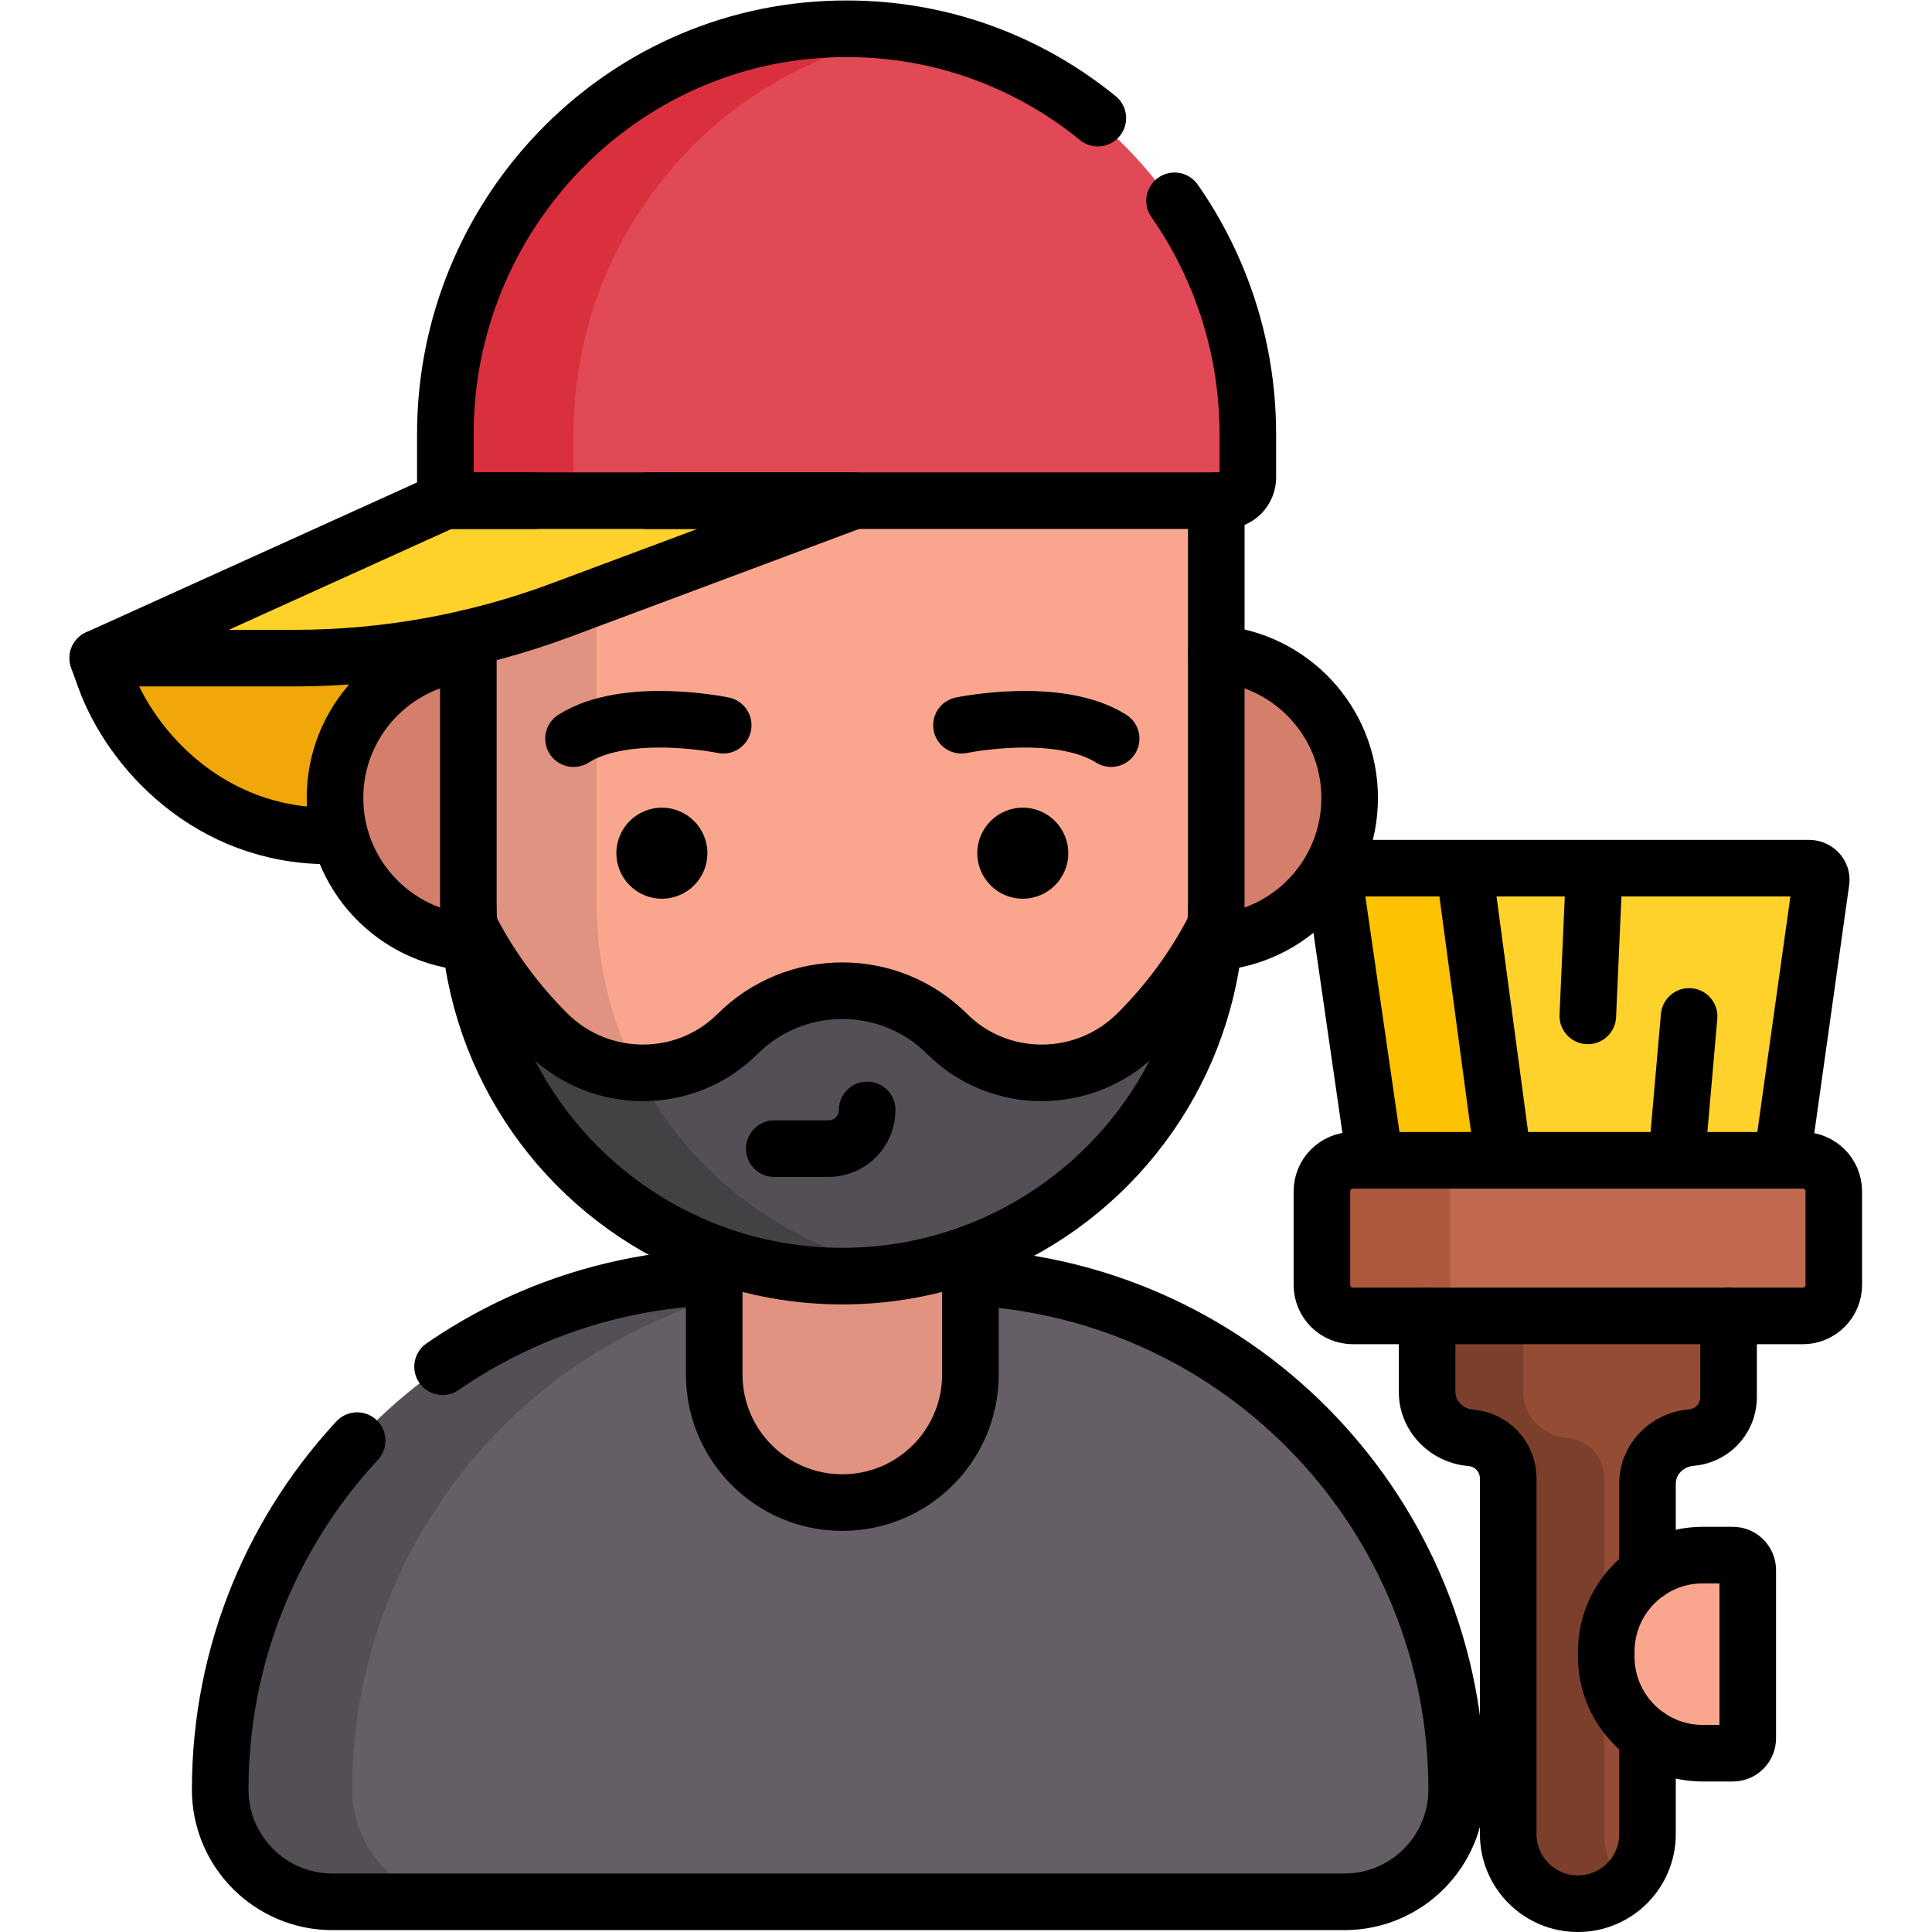 <?xml version="1.0" encoding="UTF-8" standalone="no"?>
<!-- Created with Inkscape (http://www.inkscape.org/) -->
<svg xmlns="http://www.w3.org/2000/svg" xmlns:svg="http://www.w3.org/2000/svg" version="1.1" id="svg1665" xml:space="preserve" width="682.667" height="682.667" viewBox="0 0 682.667 682.667">
  <defs id="defs1669">
    <clipPath id="clipPath1679">
      <path d="M 0,512 H 512 V 0 H 0 Z" id="path1677"></path>
    </clipPath>
  </defs>
  <g id="g1671" transform="matrix(1.333,0,0,-1.333,0,682.667)">
    <g id="g1673">
      <g id="g1675" clip-path="url(#clipPath1679)">
        <g id="g1681" transform="translate(377.263,168.649)">
          <path d="m 0,0 v -25.561 c 0,-6.389 5.237,-11.604 11.606,-12.107 2.625,-0.207 4.988,-1.358 6.741,-3.115 1.946,-1.942 3.149,-4.633 3.149,-7.599 v -94.311 c 0,-10.195 8.265,-18.456 18.46,-18.456 10.195,0 18.46,8.265 18.46,18.46 v 92.982 c 0,6.389 5.236,11.603 11.605,12.107 2.625,0.207 4.989,1.358 6.741,3.116 1.947,1.941 3.149,4.632 3.149,7.598 V 0 Z" style="fill:#954c35;fill-opacity:1;fill-rule:nonzero;stroke:none" id="path1683"></path>
        </g>
        <g id="g1685" transform="translate(430.47,13.1)">
          <path d="m 0,0 c -0.07,-0.07 -0.13,-0.13 -0.2,-0.2 -3.34,-3.34 -7.95,-5.4 -13.05,-5.4 -10.2,0 -18.46,8.26 -18.46,18.46 v 94.31 c 0,2.96 -1.2,5.65 -3.15,7.6 -1.75,1.75 -4.119,2.9 -6.74,3.11 -6.37,0.5 -11.61,5.72 -11.61,12.11 v 25.56 h 26.5 v -25.56 c 0,-6.39 5.24,-11.61 11.61,-12.11 2.621,-0.21 4.99,-1.36 6.74,-3.11 1.95,-1.95 3.15,-4.64 3.15,-7.6 V 12.86 C -5.21,7.86 -3.229,3.32 0,0" style="fill:#7c3f2c;fill-opacity:1;fill-rule:nonzero;stroke:none" id="path1687"></path>
        </g>
        <g id="g1689" transform="translate(481.71,278.55)">
          <path d="m 0,0 -13.12,-93.36 h -102.34 l -13.52,93.35 c -0.27,1.83 1.27,3.46 3.26,3.46 H -3.26 C -1.27,3.45 0.26,1.83 0,0" style="fill:#fed22b;fill-opacity:1;fill-rule:nonzero;stroke:none" id="path1691"></path>
        </g>
        <g id="g1693" transform="translate(401.25,185.19)">
          <path d="m 0,0 h -35 l -13.52,93.35 c -0.27,1.83 1.27,3.46 3.26,3.46 h 35 c -1.99,0 -3.53,-1.63 -3.26,-3.46 z" style="fill:#fdc202;fill-opacity:1;fill-rule:nonzero;stroke:none" id="path1695"></path>
        </g>
        <g id="g1697" transform="translate(250.151,173.726)">
          <path d="m 0,0 h -55.802 c -75.714,0 -135.977,-61.437 -135.977,-135.967 0,-16.435 13.322,-29.758 29.758,-29.758 h 268.24 c 16.435,0 29.758,13.323 29.758,29.758 C 135.977,-61.421 75.699,0 0,0" style="fill:#655e67;fill-opacity:1;fill-rule:nonzero;stroke:none" id="path1699"></path>
        </g>
        <g id="g1701" transform="translate(93.37,37.76)">
          <path d="m 0,0 c 0,-16.44 13.32,-29.76 29.76,-29.76 h -35 C -21.68,-29.76 -35,-16.44 -35,0 c 0,74.53 60.27,135.97 135.98,135.97 h 35 C 60.27,135.97 0,74.53 0,0" style="fill:#544f56;fill-opacity:1;fill-rule:nonzero;stroke:none" id="path1703"></path>
        </g>
        <g id="g1705" transform="translate(24.878,337.674)">
          <path d="m 0,0 1.866,-5.18 c 6.926,-19.227 27.872,-41.939 59.271,-41.939 l 37.11,0.445 v 61.5 z" style="fill:#f0a70a;fill-opacity:1;fill-rule:nonzero;stroke:none" id="path1707"></path>
        </g>
        <g id="g1709" transform="translate(222.25,113.829)">
          <path d="M 0,0 V 0 C -18.756,0 -33.961,15.205 -33.961,33.961 V 110.29 H 33.961 V 33.961 C 33.961,15.205 18.756,0 0,0" style="fill:#e09380;fill-opacity:1;fill-rule:nonzero;stroke:none" id="path1711"></path>
        </g>
        <g id="g1713" transform="translate(164.535,300.605)">
          <path d="m 0,0 c 0,-21.199 -17.185,-38.383 -38.384,-38.383 -21.199,0 -38.384,17.184 -38.384,38.383 0,21.199 17.185,38.384 38.384,38.384 C -17.185,38.384 0,21.199 0,0" style="fill:#d47f6c;fill-opacity:1;fill-rule:nonzero;stroke:none" id="path1715"></path>
        </g>
        <g id="g1717" transform="translate(356.732,300.599)">
          <path d="m 0,0 c 0,-21.199 -17.185,-38.384 -38.384,-38.384 -21.199,0 -38.384,17.185 -38.384,38.384 0,21.199 17.185,38.384 38.384,38.384 C -17.185,38.384 0,21.199 0,0" style="fill:#d47f6c;fill-opacity:1;fill-rule:nonzero;stroke:none" id="path1719"></path>
        </g>
        <g id="g1721" transform="translate(321.38,393)">
          <path d="m 0,0 v -120.02 c 0,-2.19 -0.07,-4.36 -0.21,-6.51 -0.13,-1.99 -0.32,-3.97 -0.57,-5.93 -6.11,-48.88 -47.82,-86.68 -98.35,-86.68 -50.54,0 -92.24,37.81 -98.35,86.69 -0.25,1.98 -0.45,3.99 -0.57,6.02 -0.14,2.12 -0.21,4.26 -0.21,6.41 V 0 c 0,11.43 9.26,20.7 20.71,20.7 H -20.71 C -9.26,20.7 0,11.43 0,0" style="fill:#faa68e;fill-opacity:1;fill-rule:nonzero;stroke:none" id="path1723"></path>
        </g>
        <g id="g1725" transform="translate(476.823,163.305)">
          <path d="m 0,0 h -119.208 c -4.549,0 -8.236,3.687 -8.236,8.236 v 24.781 c 0,4.548 3.687,8.235 8.236,8.235 L 0,41.252 c 4.548,0 8.236,-3.687 8.236,-8.235 V 8.236 C 8.236,3.687 4.548,0 0,0" style="fill:#c0694e;fill-opacity:1;fill-rule:nonzero;stroke:none" id="path1727"></path>
        </g>
        <g id="g1729" transform="translate(458.286,47.393)">
          <path d="m 0,0 h -7.943 c -14.136,0 -25.596,11.459 -25.596,25.595 v 1.324 c 0,14.136 11.46,25.596 25.596,25.596 H 0 c 2.194,0 3.972,-1.779 3.972,-3.972 V 3.972 C 3.972,1.778 2.194,0 0,0" style="fill:#faa68e;fill-opacity:1;fill-rule:nonzero;stroke:none" id="path1731"></path>
        </g>
        <g id="g1733" transform="translate(239.75,175.4)">
          <path d="m 0,0 c -5.68,-1.01 -11.53,-1.54 -17.5,-1.54 -50.54,0 -92.24,37.81 -98.35,86.69 -0.52,4.06 -0.78,8.22 -0.78,12.43 V 217.6 c 0,11.43 9.26,20.7 20.71,20.7 h 35 c -11.45,0 -20.71,-9.27 -20.71,-20.7 V 97.58 c 0,-4.21 0.26,-8.37 0.78,-12.43 C -75.46,42.05 -42.4,7.55 0,0" style="fill:#e09380;fill-opacity:1;fill-rule:nonzero;stroke:none" id="path1735"></path>
        </g>
        <g id="g1737" transform="translate(117.021,379.409)">
          <path d="m 0,0 -92.143,-41.735 h 52.101 c 24.198,0 48.199,4.336 70.867,12.801 L 108.295,0 Z" style="fill:#fed22b;fill-opacity:1;fill-rule:nonzero;stroke:none" id="path1739"></path>
        </g>
        <g id="g1741" transform="translate(321.17,266.47)">
          <path d="m 0,0 c -0.13,-1.99 -0.32,-3.97 -0.57,-5.93 -6.11,-48.88 -47.82,-86.68 -98.35,-86.68 -50.54,0 -92.24,37.81 -98.35,86.69 -0.25,1.98 -0.45,3.99 -0.57,6.02 l 0.57,-1.01 c 5.32,-10.19 12.18,-19.45 20.27,-27.47 13.86,-13.74 36.44,-13.85 50.27,-0.07 15.35,15.31 40.24,15.34 55.62,0 13.84,-13.79 36.43,-13.67 50.29,0.09 0.11,0.11 0.22,0.22 0.33,0.33 7.94,7.93 14.68,17.07 19.92,27.11 z" style="fill:#544f56;fill-opacity:1;fill-rule:nonzero;stroke:none" id="path1743"></path>
        </g>
        <g id="g1745" transform="translate(169.04,227.73)">
          <path d="m 0,0 c -9.02,0.09 -18.01,3.56 -24.87,10.36 -8.09,8.02 -14.95,17.28 -20.27,27.47 l -0.57,1.01 c 0.12,-2.03 0.32,-4.04 0.57,-6.02 6.11,-48.88 47.81,-86.69 98.35,-86.69 6.544,0 11.765,0.585 17.49,1.54 C 39.81,-46.82 13.88,-27.02 0,0" style="fill:#444145;fill-opacity:1;fill-rule:nonzero;stroke:none" id="path1747"></path>
        </g>
        <g id="g1749" transform="translate(117.02,397.085)">
          <path d="m 0,0 c 0,57.916 45.882,106.068 103.783,107.386 0.856,0.019 1.714,0.029 2.574,0.029 0.86,0 1.718,-0.01 2.574,-0.029 C 166.832,106.068 212.714,57.916 212.714,0 v -11.509 c 0,-3.406 -2.761,-6.167 -6.168,-6.167 L 0,-17.676 Z" style="fill:#e04955;fill-opacity:1;fill-rule:nonzero;stroke:none" id="path1751"></path>
        </g>
        <g id="g1753" transform="translate(240.88,503.06)">
          <path d="m 0,0 c -50.67,-8.43 -88.86,-53.14 -88.86,-105.97 v -17.68 h -35 v 17.68 c 0,57.91 45.88,106.06 103.78,107.38 0.86,0.02 1.72,0.03 2.58,0.03 0.86,0 1.72,-0.01 2.57,-0.03 C -9.85,1.29 -4.87,0.82 0,0" style="fill:#da2f3c;fill-opacity:1;fill-rule:nonzero;stroke:none" id="path1755"></path>
        </g>
        <g id="g1757" transform="translate(392.61,163.3)">
          <path d="m 0,0 h -35 c -4.54,0 -8.23,3.69 -8.23,8.24 v 24.78 c 0,4.55 3.69,8.24 8.23,8.24 H 0 c -4.54,0 -8.23,-3.69 -8.23,-8.24 V 8.24 C -8.23,3.69 -4.54,0 0,0" style="fill:#ae583e;fill-opacity:1;fill-rule:nonzero;stroke:none" id="path1759"></path>
        </g>
        <g id="g1761" transform="translate(189.32,179.83)">
          <path d="M 0,0 V -6.19 -6.61 -32.04 C 0,-50.8 15.2,-66 33.96,-66 c 18.76,0 33.96,15.2 33.96,33.96 v 25.35 0.41 6.29" style="fill:none;stroke:#000000;stroke-width:15;stroke-linecap:round;stroke-linejoin:round;stroke-miterlimit:10;stroke-dasharray:none;stroke-opacity:1" id="path1763"></path>
        </g>
        <g id="g1765" transform="translate(124.731,262.3)">
          <path d="m 0,0 c -20.06,1.26 -35.93,17.93 -35.93,38.31 0,20.17 15.56,36.71 35.35,38.26" style="fill:none;stroke:#000000;stroke-width:15;stroke-linecap:round;stroke-linejoin:round;stroke-miterlimit:10;stroke-dasharray:none;stroke-opacity:1" id="path1767"></path>
        </g>
        <g id="g1769" transform="translate(322.412,338.86)">
          <path d="m 0,0 c 19.79,-1.54 35.35,-18.08 35.35,-38.26 0,-20.38 -15.87,-37.04 -35.93,-38.3" style="fill:none;stroke:#000000;stroke-width:15;stroke-linecap:round;stroke-linejoin:round;stroke-miterlimit:10;stroke-dasharray:none;stroke-opacity:1" id="path1771"></path>
        </g>
        <g id="g1773" transform="translate(124.15,343)">
          <path d="m 0,0 v -70.02 c 0,-4.21 0.26,-8.37 0.78,-12.43 4.67,-37.34 30.11,-68.23 64.39,-80.72 10.6,-3.86 22.03,-5.97 33.96,-5.97 11.93,0 23.36,2.11 33.96,5.98 34.28,12.49 59.72,43.36 64.39,80.7 0.52,4.07 0.78,8.22 0.78,12.44 V 36.41" style="fill:none;stroke:#000000;stroke-width:15;stroke-linecap:round;stroke-linejoin:round;stroke-miterlimit:10;stroke-dasharray:none;stroke-opacity:1" id="path1775"></path>
        </g>
        <g id="g1777" transform="translate(259.052,285.967)">
          <path d="m 0,0 c 0,-6.662 5.401,-12.063 12.063,-12.063 6.662,0 12.062,5.401 12.062,12.063 0,6.662 -5.4,12.063 -12.062,12.063 C 5.401,12.063 0,6.662 0,0" style="fill:#000000;fill-opacity:1;fill-rule:nonzero;stroke:none" id="path1779"></path>
        </g>
        <g id="g1781" transform="translate(254.861,319.886)">
          <path d="M 0,0 C 0,0 25.555,5.327 39.677,-3.552" style="fill:none;stroke:#000000;stroke-width:15;stroke-linecap:round;stroke-linejoin:round;stroke-miterlimit:10;stroke-dasharray:none;stroke-opacity:1" id="path1783"></path>
        </g>
        <g id="g1785" transform="translate(187.511,285.967)">
          <path d="m 0,0 c 0,-6.662 -5.4,-12.063 -12.063,-12.063 -6.662,0 -12.062,5.401 -12.062,12.063 0,6.662 5.4,12.063 12.062,12.063 C -5.4,12.063 0,6.662 0,0" style="fill:#000000;fill-opacity:1;fill-rule:nonzero;stroke:none" id="path1787"></path>
        </g>
        <g id="g1789" transform="translate(191.702,319.886)">
          <path d="M 0,0 C 0,0 -25.555,5.327 -39.677,-3.552" style="fill:none;stroke:#000000;stroke-width:15;stroke-linecap:round;stroke-linejoin:round;stroke-miterlimit:10;stroke-dasharray:none;stroke-opacity:1" id="path1791"></path>
        </g>
        <g id="g1793" transform="translate(124.929,265.555)">
          <path d="m 0,0 c 5.32,-10.19 12.184,-19.448 20.27,-27.464 13.867,-13.737 36.441,-13.847 50.268,-0.07 15.355,15.312 40.247,15.338 55.629,0 13.837,-13.787 36.421,-13.667 50.289,0.09 0.109,0.111 0.22,0.221 0.33,0.331 7.936,7.926 14.679,17.063 19.919,27.103" style="fill:none;stroke:#000000;stroke-width:15;stroke-linecap:round;stroke-linejoin:round;stroke-miterlimit:10;stroke-dasharray:none;stroke-opacity:1" id="path1795"></path>
        </g>
        <g id="g1797" transform="translate(205.247,207.642)">
          <path d="m 0,0 h 14.353 c 5.671,0 10.27,4.598 10.27,10.271" style="fill:none;stroke:#000000;stroke-width:15;stroke-linecap:round;stroke-linejoin:round;stroke-miterlimit:10;stroke-dasharray:none;stroke-opacity:1" id="path1799"></path>
        </g>
        <g id="g1801" transform="translate(118.052,397.085)">
          <path d="m 0,0 c 0,57.916 45.882,106.068 103.783,107.386 0.856,0.019 1.714,0.029 2.574,0.029 0.86,0 1.718,-0.01 2.574,-0.029 C 166.832,106.068 212.714,57.916 212.714,0 v -11.509 c 0,-3.406 -2.761,-6.167 -6.168,-6.167 L 0,-17.676 Z" style="fill:none;stroke:#000000;stroke-width:15;stroke-linecap:round;stroke-linejoin:round;stroke-miterlimit:10;stroke-dasharray:240, 30;stroke-dashoffset:0;stroke-opacity:1" id="path1803"></path>
        </g>
        <g id="g1805" transform="translate(118.053,379.409)">
          <path d="m 0,0 -92.143,-41.735 h 52.101 c 24.197,0 48.199,4.336 70.867,12.801 L 108.295,0 Z" style="fill:none;stroke:#000000;stroke-width:15;stroke-linecap:round;stroke-linejoin:round;stroke-miterlimit:10;stroke-dasharray:none;stroke-opacity:1" id="path1807"></path>
        </g>
        <g id="g1809" transform="translate(25.91,337.673)">
          <path d="M 0,0 1.866,-5.18 C 8.792,-24.407 29.738,-47.119 61.137,-47.119" style="fill:none;stroke:#000000;stroke-width:15;stroke-linecap:round;stroke-linejoin:round;stroke-miterlimit:10;stroke-dasharray:none;stroke-opacity:1" id="path1811"></path>
        </g>
        <g id="g1813" transform="translate(364.472,204.56)">
          <path d="m 0,0 -10.71,73.98 c -0.27,1.83 1.27,3.46 3.26,3.46 h 122.46 c 1.99,0 3.52,-1.62 3.26,-3.45 L 107.87,0" style="fill:none;stroke:#000000;stroke-width:15;stroke-linecap:round;stroke-linejoin:round;stroke-miterlimit:10;stroke-dasharray:none;stroke-opacity:1" id="path1815"></path>
        </g>
        <g id="g1817" transform="translate(388.193,281.422)">
          <path d="M 0,0 10.107,-75.284" style="fill:none;stroke:#000000;stroke-width:15;stroke-linecap:round;stroke-linejoin:round;stroke-miterlimit:10;stroke-dasharray:none;stroke-opacity:1" id="path1819"></path>
        </g>
        <g id="g1821" transform="translate(447.742,242.7)">
          <path d="M 0,0 -3.34,-38.14" style="fill:none;stroke:#000000;stroke-width:15;stroke-linecap:round;stroke-linejoin:round;stroke-miterlimit:10;stroke-dasharray:none;stroke-opacity:1" id="path1823"></path>
        </g>
        <g id="g1825" transform="translate(422.552,280.266)">
          <path d="M 0,0 -1.66,-37.425" style="fill:none;stroke:#000000;stroke-width:15;stroke-linecap:round;stroke-linejoin:round;stroke-miterlimit:10;stroke-dasharray:none;stroke-opacity:1" id="path1827"></path>
        </g>
        <g id="g1829" transform="translate(458.202,163.3)">
          <path d="m 0,0 v -21.54 c 0,-2.96 -1.2,-5.65 -3.15,-7.6 -1.75,-1.75 -4.11,-2.9 -6.74,-3.11 -6.37,-0.5 -11.6,-5.72 -11.6,-12.11 v -23.66" style="fill:none;stroke:#000000;stroke-width:15;stroke-linecap:round;stroke-linejoin:round;stroke-miterlimit:10;stroke-dasharray:420, 30;stroke-dashoffset:0;stroke-opacity:1" id="path1831"></path>
        </g>
        <g id="g1833" transform="translate(436.712,52.02)">
          <path d="m 0,0 v -26.06 c 0,-5.1 -2.07,-9.72 -5.41,-13.06 -3.34,-3.34 -7.95,-5.4 -13.05,-5.4 -10.2,0 -18.46,8.26 -18.46,18.46 v 94.31 c 0,2.96 -1.2,5.65 -3.15,7.6 -1.75,1.75 -4.12,2.9 -6.74,3.11 -6.37,0.5 -11.61,5.72 -11.61,12.11 v 20.21" style="fill:none;stroke:#000000;stroke-width:15;stroke-linecap:round;stroke-linejoin:round;stroke-miterlimit:10;stroke-dasharray:420, 30;stroke-dashoffset:0;stroke-opacity:1" id="path1835"></path>
        </g>
        <g id="g1837" transform="translate(477.854,163.305)">
          <path d="m 0,0 h -119.208 c -4.548,0 -8.236,3.687 -8.236,8.236 v 24.781 c 0,4.548 3.688,8.235 8.236,8.235 L 0,41.252 c 4.549,0 8.236,-3.687 8.236,-8.235 V 8.236 C 8.236,3.687 4.549,0 0,0 Z" style="fill:none;stroke:#000000;stroke-width:15;stroke-linecap:round;stroke-linejoin:round;stroke-miterlimit:10;stroke-dasharray:none;stroke-opacity:1" id="path1839"></path>
        </g>
        <g id="g1841" transform="translate(459.317,47.393)">
          <path d="m 0,0 h -7.943 c -14.136,0 -25.596,11.459 -25.596,25.595 v 1.324 c 0,14.136 11.46,25.596 25.596,25.596 H 0 c 2.193,0 3.972,-1.779 3.972,-3.972 V 3.972 C 3.972,1.778 2.193,0 0,0 Z" style="fill:none;stroke:#000000;stroke-width:15;stroke-linecap:round;stroke-linejoin:round;stroke-miterlimit:10;stroke-dasharray:none;stroke-opacity:1" id="path1843"></path>
        </g>
        <g id="g1845" transform="translate(257.24,173.55)">
          <path d="m 0,0 c 72.34,-3.69 128.89,-63.59 128.89,-135.79 0,-16.44 -13.32,-29.76 -29.76,-29.76 h -268.24 c -16.44,0 -29.76,13.32 -29.76,29.76 0,72.87 57.62,133.23 130.95,135.88" style="fill:none;stroke:#000000;stroke-width:15;stroke-linecap:round;stroke-linejoin:round;stroke-miterlimit:10;stroke-dasharray:670, 30;stroke-dashoffset:0;stroke-opacity:1" id="path1847"></path>
        </g>
      </g>
    </g>
  </g>
</svg>

